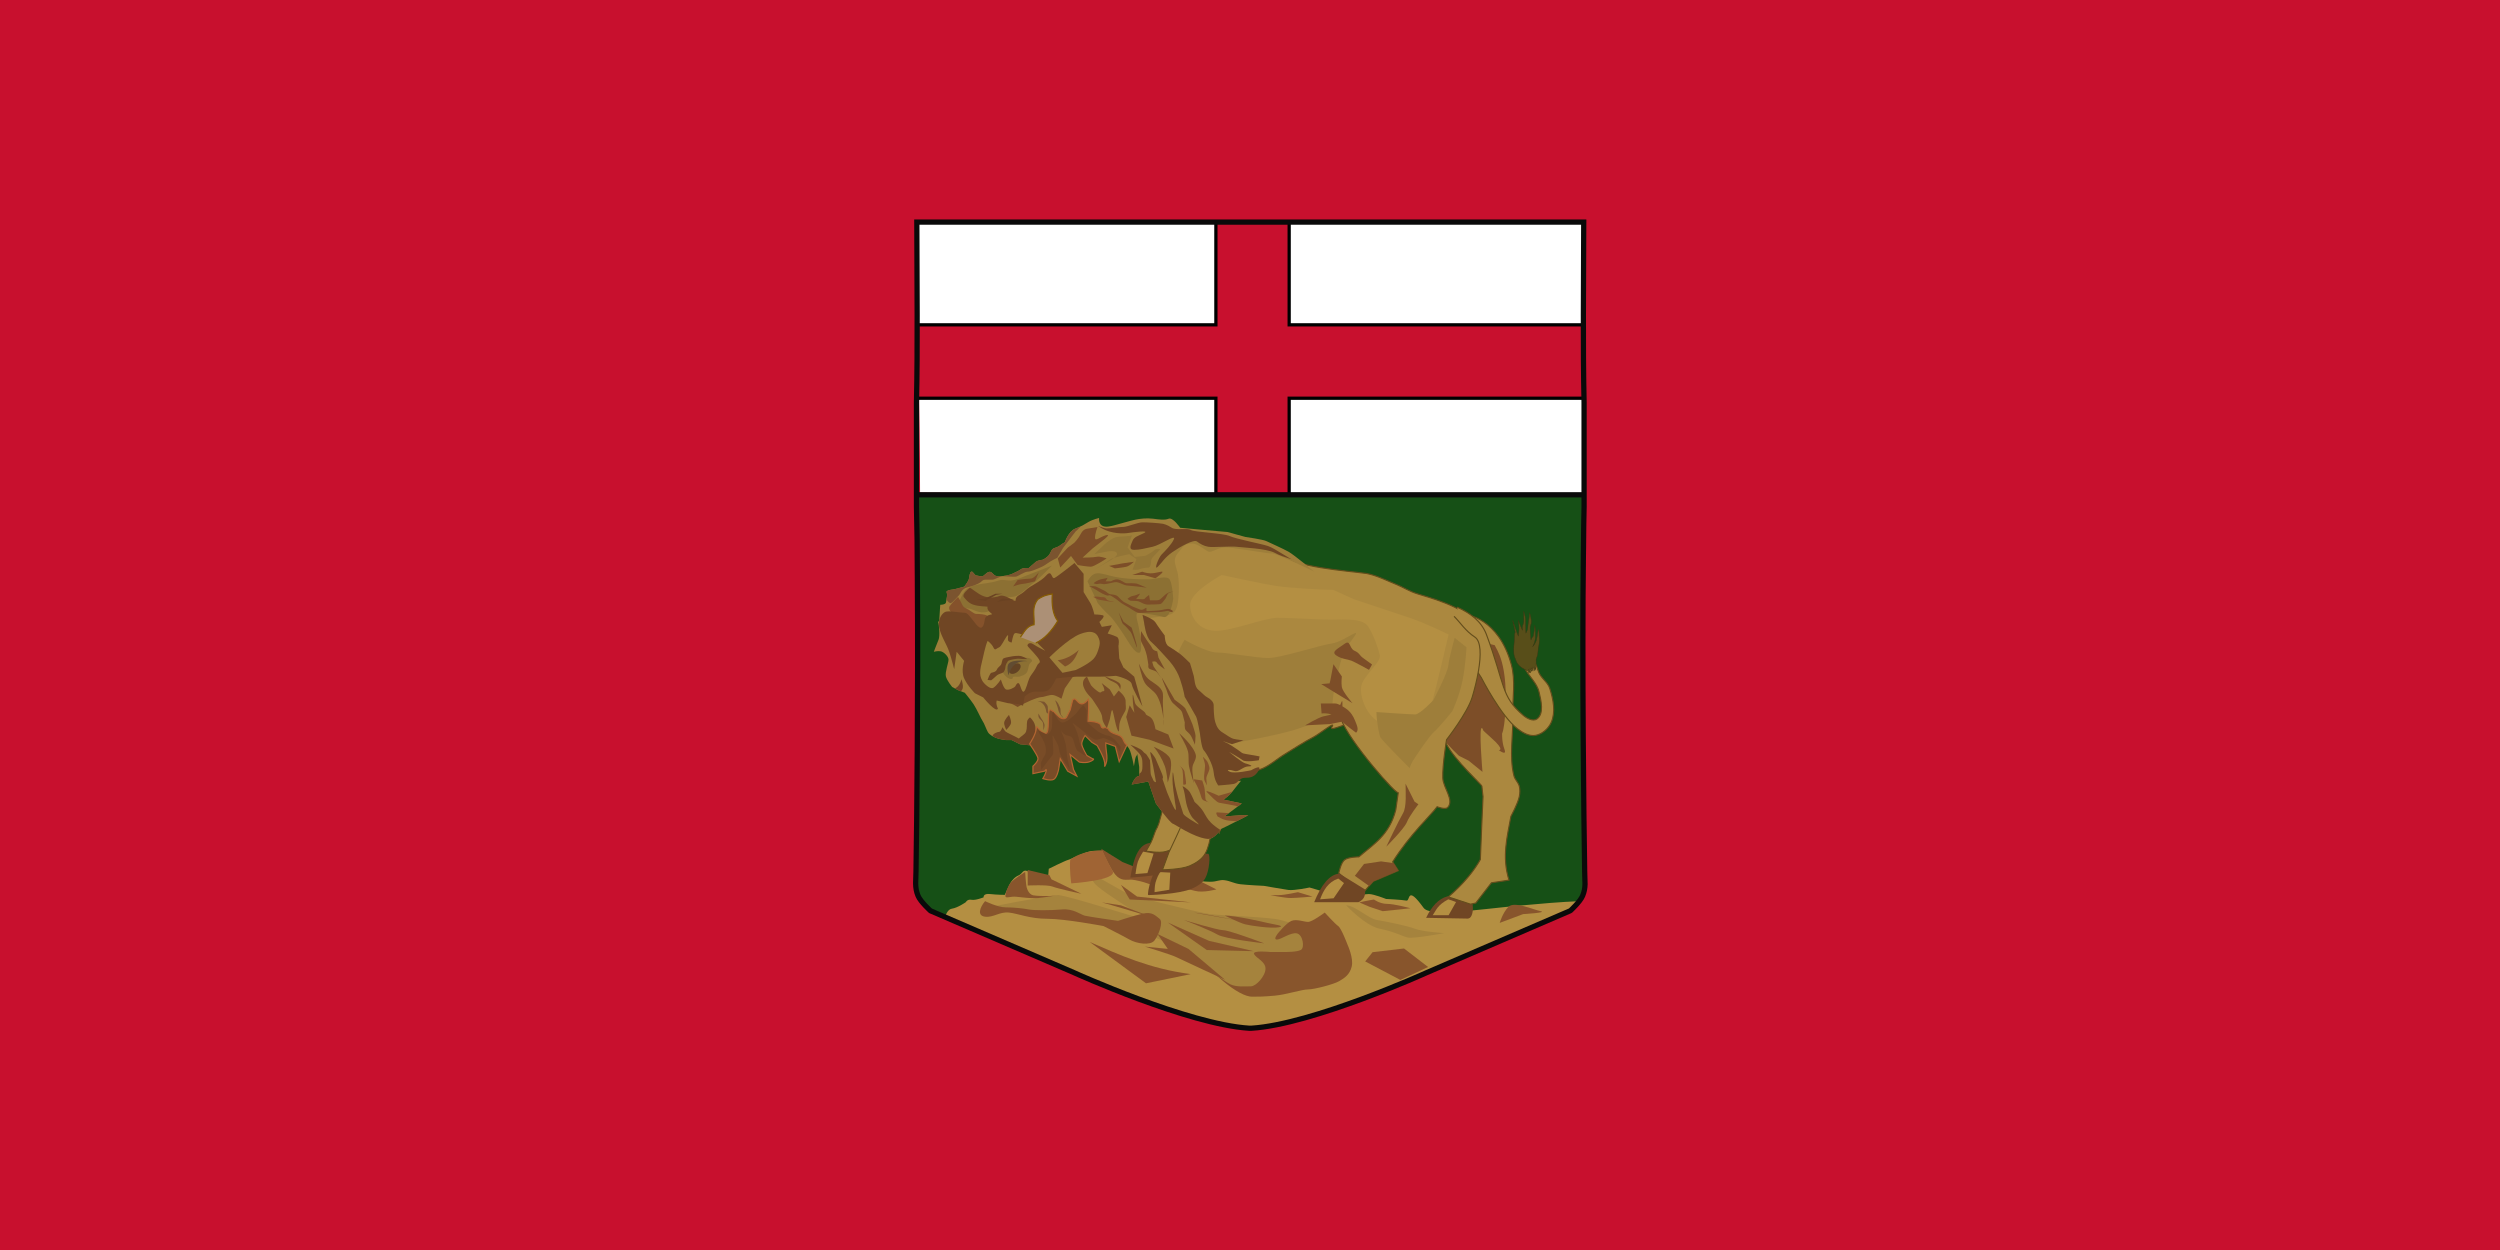 <?xml version="1.0" encoding="utf-8"?>
<!-- Generator: Adobe Illustrator 25.1.0, SVG Export Plug-In . SVG Version: 6.00 Build 0)  -->
<svg version="1.1"
	 id="svg589" xmlns:cc="http://creativecommons.org/ns#" xmlns:dc="http://purl.org/dc/elements/1.1/" xmlns:inkscape="http://www.inkscape.org/namespaces/inkscape" xmlns:rdf="http://www.w3.org/1999/02/22-rdf-syntax-ns#" xmlns:sodipodi="http://sodipodi.sourceforge.net/DTD/sodipodi-0.dtd" xmlns:svg="http://www.w3.org/2000/svg"
	 xmlns="http://www.w3.org/2000/svg" xmlns:xlink="http://www.w3.org/1999/xlink" x="0px" y="0px" width="1000px" height="500px"
	 viewBox="0 0 1000 500" style="enable-background:new 0 0 1000 500;" xml:space="preserve">
<rect id="rect603" y="0" style="fill:#C8102E;" width="1000" height="500"/>
<sodipodi:namedview  fit-margin-bottom="0" fit-margin-left="0" fit-margin-right="0" fit-margin-top="0" id="base" inkscape:current-layer="svg589" inkscape:cx="500" inkscape:cy="250.00011" inkscape:object-paths="true" inkscape:window-height="716" inkscape:window-maximized="1" inkscape:window-width="1366" inkscape:window-x="-8" inkscape:window-y="-8" inkscape:zoom="0.99799959" showgrid="false" snaptogrid="false">
	
		<inkscape:grid  color="#3f3fff" empcolor="#3f3fff" empopacity="0.38" empspacing="5" enabled="true" id="GridFromPre046Settings" opacity="0.15" originx="0mm" originy="-6.1976039e-006mm" snapvisiblegridlinesonly="true" spacingx="35mm" spacingy="35mm" type="xygrid" units="mm" visible="true">
		</inkscape:grid>
</sodipodi:namedview>
<rect id="rect1320" y="0" style="fill:none;" width="1000" height="500"/>
<g id="g3210-4" transform="matrix(0.625,0,0,0.625,1095.225,115.889)">
	<g id="layer1-2" transform="translate(-222.167,-141.137)" inkscape:label="Capa 1">
		<g id="g4135-9" transform="translate(63.127,-140.721)">
			<g id="g128802-3" transform="translate(511.554,-585.941)">
				<g id="g40679-0" transform="translate(-637.702,354.499)">
					<g id="g11606-7" transform="translate(-505.849,100.184)">
						<g id="g10748-7" transform="matrix(0.916,0,0,0.916,437.758,58.721)">
						</g>
					</g>
				</g>
			</g>
		</g>
	</g>
	<g id="g7751-5-5-8" transform="matrix(1.826,0,0,1.826,-967.795,-907.67)">
		<path id="path7468-3-7-7" inkscape:connector-curvature="0" sodipodi:nodetypes="ccccccc" style="fill:#FFFFFF;" d="
			M125.646,569.257v-95.854h-232.814h0h-1.153c0.061,35.472,1.118,64.172,1.13,94.787L125.646,569.257z"/>
		
			<path id="path7458-9-9-3" inkscape:connector-curvature="0" sodipodi:nodetypes="ccccccccccccc" style="fill:#C8102E;stroke:#000000;stroke-width:1.141;stroke-miterlimit:4.565;" d="
			M22.183,569.036v-33.922h103.23V509.38H22.183V473.4H-3.504c0,11.993,0,23.987,0,35.98h-104.737
			c-0.005,8.797-0.038,17.312-0.047,25.734H-3.504v33.922H22.183z"/>
		<path id="path7460-2-8-0" inkscape:connector-curvature="0" style="fill:#165016;" d="M-108.449,568.261v4.838
			c0.18,6.025,0.303,15.482,0.328,26.528c0.001,0.371-0.001,0.651,0,1.025c0.266,36.444-0.213,84.322-0.492,100.289
			c-0.034,1.942-0.087,3.173-0.123,4.182c0.039,1.628,0.197,2.854,0.861,4.428c0.879,2.083,4.346,5.207,4.346,5.207l50.309,21.69
			c0,0,39.986,18.145,61.42,19.476c0.119,0.008,0.249-0.007,0.369,0c0.12-0.007,0.25,0.008,0.369,0
			c21.434-1.331,61.42-19.476,61.42-19.476l50.309-21.69c0,0,0.04,0.001,0.041,0c0.066-0.059,3.435-3.144,4.305-5.207
			c0.616-1.459,0.802-2.612,0.861-4.059c-0.028-1.054-0.085-2.369-0.123-4.551c-0.306-17.519-0.92-73.527-0.451-110.581
			c0.006-0.955,0.033-2.04,0.041-2.952c0.048-5.664,0.097-10.695,0.205-14.309v-3.772L-108.449,568.261z"/>
		<path id="path15139-3" inkscape:connector-curvature="0" style="fill:#B48F42;" d="M-46.373,693.766
			c-2.57,0-7.673,2.831-8.815,3.116c-1.142,0.286-6.888,3.157-6.888,3.157l-0.287,3.444c0,0-4.276-0.868-6.56-2.296
			c-2.284-1.428-2.263,0.577-3.69,1.148c-1.428,0.571-2.586,1.974-3.157,3.116c-0.571,1.142-1.722,3.731-1.722,3.731
			s-2.555-0.001-5.125-0.287c-2.57-0.286-2.296,1.148-2.296,1.148s-2.837,1.147-4.264,0.861c-1.428-0.286-2.009,0.861-2.009,0.861
			s-2.84,1.97-4.838,2.255c-1.399,0.2-2.084,1.927-2.378,2.952l45.183,19.476c0,0,39.986,18.145,61.42,19.476
			c0.119,0.008,0.249-0.007,0.369,0c0.12-0.007,0.25,0.008,0.369,0c21.434-1.331,61.42-19.476,61.42-19.476l50.309-21.69
			c0,0,0.04,0.001,0.041,0c0.048-0.043,1.807-1.684,3.116-3.362c-6.247,0.241-13.665,0.873-21.034,1.558
			c-15.188,1.413-31.164,4.002-33.498,0.779c-5.996-8.28-4.6-2.257-6.027-2.542c-1.428-0.286-7.134-0.574-7.134-0.574
			s-4.273-1.722-5.986-1.722c-1.713,0-7.708,1.148-7.708,1.148l-6.273-1.435l-6.847-2.009c0,0-5.423,1.147-7.421,0.861
			s-8.569-1.435-8.569-1.435s-5.998-0.288-8.282-0.574c-2.284-0.286-3.414-1.109-5.412-1.394c-1.999-0.286-2.596,0.533-5.166,0.533
			c-2.57,0-4.838-0.533-4.838-0.533s-1.443,0.25-2.87,1.107c-1.428,0.857-6.574,0.035-9.143-1.107
			c-2.57-1.142-10.824-3.731-10.824-3.731l-9.717-6.56H-46.373z"/>
		<g id="g15219-8">
			<path id="path15193-2" inkscape:connector-curvature="0" style="fill:#88552C;" d="M-43.718,693.014c0,0,1.813,4.144,3.367,6.735
				c1.554,2.59,2.849,4.144,5.18,4.144c2.331,0,1.813-0.259,5.18,0.518c3.367,0.777,6.217,2.59,10.102,2.59
				c3.885,0,6.217,0,9.066,0.777c2.849,0.777,7.512-0.518,7.512-0.518l-8.807-4.403c0,0-2.849-0.259-5.699-0.259
				c-2.849,0-10.62-1.554-12.174-2.331c-1.554-0.777-6.217-2.59-6.217-2.59L-43.718,693.014z"/>
		</g>
		<g id="g5149-1-3-1-5" transform="matrix(1.093,0,0,1.093,-210.285,-35.291)">
			<path id="path3022-3-4-0-2" inkscape:connector-curvature="0" sodipodi:nodetypes="ccssc" style="fill:#704624;" d="
				M169.855,664.534c-5.384-0.941-6.993,4.636-8.112,11.062c0,0,14.601-0.885,15.044-2.95c0.442-2.065,2.507-9.734,1.475-9.587
				C177.229,663.206,169.855,664.534,169.855,664.534z"/>
			
				<path id="path3016-2-8-9-0" inkscape:connector-curvature="0" style="fill:#AB883F;stroke:#644D1B;stroke-width:0.337;stroke-miterlimit:4.991;" d="
				M165.04,624.159c-0.41,0.03-0.769,0.104-1.085,0.262c-1.264,0.632-4.117,5.39-4.117,5.39c3.477,2.845,5.71,5.361,6.026,6.625
				c0.316,1.264,0.936,3.481,0.936,3.481l3.481,1.572l1.273,1.909l1.235,7.599l-0.936,3.781l-0.936,3.369l-0.524,1.348l-0.112,0.187
				c-0.827,1.422-1.152,3.255-1.946,4.716c-0.492,0.905-1.535,2.695-1.535,2.695s4.245,0.723,6.251,0.15
				c3.046-0.87,6.302-2.511,7.973-5.203c0.882-1.421,1.77-3.725,0.861-5.053c0.748-1.039,1.443-1.715,1.647-3.144
				c0.316-2.213,0.973-7.299,0.973-7.299v-5.353c0-3.477-0.021-4.114-0.337-9.171c-0.316-5.057-0.636-6.962-0.636-6.962
				s-6.301,0.653-8.197,0.337c-1.896-0.316-4.746-0.973-6.326-0.973C167.823,624.421,166.27,624.07,165.04,624.159L165.04,624.159z"
				/>
			<path id="path3020-5-1-8-3" inkscape:connector-curvature="0" sodipodi:nodetypes="csscaasc" style="fill:#704624;" d="
				M176.492,669.401c0,0-1.475-0.737-2.802,0.295c-1.327,1.032-0.906,1.671-2.36,1.917c-2.223,0.377-4.392,9.252-3.835,9.587
				c0,0,9.675-0.2,14.011-2.065c1.671-0.719,3.406-1.782,4.291-3.372c1.278-2.297,1.756-7.69,0.872-7.838
				C185.784,667.778,176.492,669.401,176.492,669.401L176.492,669.401z"/>
			
				<path id="path3018-8-2-2-7" inkscape:connector-curvature="0" sodipodi:nodetypes="csccaasc" style="fill:#AB883F;stroke:#644D1B;stroke-width:0.337;stroke-miterlimit:4.991;" d="
				M180.875,653.038c-1.032,2.065-3.498,7.514-4.383,9.431c-0.885,1.917-2.36,5.015-2.36,5.015l-2.065,5.605
				c0,0,6.011-0.093,8.702-1.253c1.96-0.845,3.972-2.12,5.015-3.982c1.942-3.468,2.475-10.658,1.442-11.837
				C186.193,654.835,180.875,653.038,180.875,653.038z"/>
			
				<path id="path4287-6-9-4-2" inkscape:connector-curvature="0" sodipodi:nodetypes="cccscssccscscccssssssssssscccc" style="fill:#AB883F;stroke:#644D1B;stroke-width:0.369;stroke-miterlimit:4.991;" d="
				M159.204,572.515c-17.219,1.009,7.202,50.635-10.046,50.761c-4.099-0.579,4.913,6.176,4.913,6.176s0.461-1.216,3.275-1.216
				c2.814,0,9.264,0.842,9.264,0.842s8.013,4.018,11.229,8.843c3.216,4.825,2.022,1.201,3.228,4.819s-0.421,10.855-0.421,10.855
				l-2.339,4.674c0,0,4.861-1.903,7.676,0.911c2.814,2.814,4.663,1.369,4.663,1.369s0.083-0.985,0.083-2.593
				s-0.799,5.276-0.397,3.266c-2.198-8.285-4.899-11.103,7.439-18.762c1.874-0.33,3.729-0.892,5.474-1.497
				c2.999-1.041,5.426-3.362,8.141-5.006c3.002-1.818,5.913-3.768,9.03-5.381c2.012-1.041,7.284-5.342,6.036-3.416
				c-1.553,2.398,6.747-2.755,7.627-0.234c1.782,5.108,8.742,3.695,13.241,3.135c3.468-0.432,6.341-2.978,9.311-4.819
				c4.393-2.724,9.386-5.039,12.493-9.171c2.89-3.843,5.413-8.782,4.96-13.569c-0.497-5.241-3.413-11.207-8.141-13.522
				c-4.161-2.037-7.704-3.043-11.884-4.305c-2.887-0.871-4.717-2.167-7.112-3.135c-3.098-1.252-6.127-2.813-9.405-3.462
				c-6.213-0.881-24.592-2.084-26.122-6.218C185.99,564.395,172.481,566.656,159.204,572.515L159.204,572.515z"/>
			<path id="path3012-1-7-5-9" inkscape:connector-curvature="0" sodipodi:nodetypes="ccccsc" style="fill:#704624;" d="
				M266.147,681.144c-0.734,0-2.815,0.49-2.815,0.49c-2.749,0.771-4.963,3.146-6.732,6.855l13.342,0.245
				c2.262,0,1.965-6.365,0.612-6.61C270.014,682.026,266.147,681.144,266.147,681.144L266.147,681.144z"/>
			
				<path id="path3010-9-0-2-7" inkscape:connector-curvature="0" sodipodi:nodetypes="csaaaaccccccccsac" style="fill:#AB883F;stroke:#644D1B;stroke-width:0.369;stroke-miterlimit:4.991;" d="
				M269.348,591.45c-0.063-0.381,10.472,0.835,14.566,15.79c1.434,5.236,0.357,10.852,0.49,16.28
				c0.159,6.487-1.229,13.173,0.367,19.462c0.305,1.203,1.42,2.099,1.714,3.305c0.261,1.07,0.219,2.225,0,3.305
				c-0.458,2.258-2.693,6.365-2.693,6.365c-1.18,6.511-2.96,12.969-0.612,20.442l-5.631,0.857l-5.019,6.488l-1.714,0.367l-7.1-2.326
				c5.028-4.345,8.186-8.303,10.282-11.996c0.235-7.134,0.614-14.035,0.857-20.197c0,0-0.367-2.815-0.367-3.305
				c0-0.49-8.748-8.299-11.384-13.587c-2.746-5.51-4.162-17.994-4.162-17.994"/>
			<path id="path3033-1-3-1-5" inkscape:connector-curvature="0" sodipodi:nodetypes="cccsccsccssccsscc" style="fill:none;" d="
				M136.671,617.297c0,0.852,0.71,4.403,1.278,4.829c0.568,0.426,1.278,0.142,2.273,1.278c0.994,1.136,1.278,1.136,1.847,2.131
				c0.568,0.994,1.136,2.557,0.994,3.125c-0.142,0.568,0.142,0.426-0.284,1.136c-0.426,0.71,0.269,2.97-0.725,3.254
				c-0.994,0.284-2.885,0.221-3.453,0.647c-0.568,0.426-2.072,0.36-2.924-0.776c-0.852-1.136-1.501-1.661-2.069-2.797
				s-2.892-2.99-3.176-3.416c-0.284-0.426,1.432-0.181,2-1.46c0.568-1.278,1.398-2.412,1.398-2.412s-0.142-0.852,0-1.847
				c0.142-0.994,0.568-2.273,1.278-2.557C135.819,618.15,136.671,617.297,136.671,617.297L136.671,617.297z"/>
			<path id="path6445-3" inkscape:connector-curvature="0" sodipodi:nodetypes="cccsscscscc" style="fill:#7D4E28;" d="
				M267.135,636.537l3.115,1.567l4.425,3.591c0,0-1.303-15.1-0.132-14.008c1.171,1.091-1.606-0.925,2.952,3.104
				c4.558,4.029,2.42,3.926,2.42,3.926s2.677,2.057,1.802-0.29c-0.875-2.347-0.745-5.069-0.745-5.069s0.581-0.84,0.932-5.695
				c1.223-16.918-2.809-21.258-3.309-22.6C246.041,592.185,246.766,617.311,267.135,636.537L267.135,636.537z"/>
			<g id="g6499-4">
				
					<path id="path3024-5-1-8-3" inkscape:connector-curvature="0" sodipodi:nodetypes="ccsaaaccsaaaacc" style="fill:#AB883F;stroke:#644D1B;stroke-width:0.369;stroke-miterlimit:4.991;" d="
					M266.538,588.854c4.124,1.893,7.671,4.362,9.367,8.682c6.08,16.226,4.583,19.898,11.881,26.046
					c1.144,0.964,3.121,2.009,4.341,1.142c2.367-1.68,1.358-5.858,0.685-8.682c-0.648-2.72-2.966-4.742-4.36-7.166
					c-1.108-1.926-3.179-5.857-3.179-5.857l4.341-1.142c0,0,2.332,5.521,2.97,7.54c0.661,2.089,2.973,3.381,3.653,5.464
					c1.137,3.484,1.959,7.642,0.459,10.986c-0.886,1.975-2.893,3.746-5.026,4.113c-1.994,0.343-4.101-0.832-5.712-2.056
					c-5.349-4.067-11.652-16.45-11.652-16.45l-4.798-7.311"/>
				
					<path id="path3026-3-8-6-2" inkscape:connector-curvature="0" sodipodi:nodetypes="cssccscsssssccccsccccccccccccccsccsssccccccsscssccccscsccsccsccssc" style="fill:#584E19;stroke:#3C3311;stroke-width:0.125;stroke-linecap:round;stroke-linejoin:round;stroke-miterlimit:4.991;" d="
					M287.887,590.149c0,0,0.047,1.785,0.047,2.854s-0.232,1.208-0.374,1.778c-0.143,0.57-0.094,1.497-0.094,1.497l-1.31-3.182
					c0,0,0.234,1.707,0.234,2.667c0,0.96-0.234,2.386-0.234,2.386s-0.731-1.911-1.45-4.071c-0.72-2.159-0.246-0.475,0.234,1.684
					c0.48,2.159,0,0.467,0,2.386s-0.234,2.379-0.234,4.539s0.269,1.929,0.749,3.369c0.48,1.439,1.982,2.468,3.182,2.948
					c0.173,0.064,0.16,0.064,0.234,0.094c0.154,0.038,0.485,0.268,0.561,0.421c0.077,0.154,0.14,0.468,0.14,0.468
					s0.14-0.08,0.14-0.234c0-0.154-0.064-0.416-0.14-0.608c-0.077-0.192-0.234-0.374-0.234-0.374s0.43,0.408,0.468,0.561
					c0.038,0.154,0.187,0.608,0.187,0.608s0.132-0.284,0.094-0.515s-0.234-0.842-0.234-0.842s0.072,0.034,0.187,0.187
					c0.115,0.154,0.374,0.515,0.374,0.515l0.094,0.234l-0.094-0.749l-0.281-0.421l0.047-0.047c0.106,0.069,0.314,0.225,0.374,0.374
					c0.077,0.192,0.328,0.702,0.328,0.702s0.047-0.284,0.047-0.515c0-0.195-0.098-0.638-0.14-0.795
					c0.023,0.039,0.034,0.069,0.094,0.14c0.192,0.23,0.468,0.455,0.468,0.608c0,0.154,0.047,0.613,0.047,0.421
					c0-0.192,0.047-0.208,0.047-0.515s-0.009-0.557-0.047-0.749l0.421,1.123l-0.047-0.702l-0.047-0.561
					c0.009-0.149,0.006-0.156,0-0.187l0.187-0.094c0-0.214-0.118-0.297-0.047-0.795c0.071-0.499-0.145-0.949,0.14-1.591
					s0.443-1.337,0.515-2.62c0.071-1.283,0.114-0.206,0.328-2.059c0.214-1.853-0.047-1.848-0.047-3.416
					c0-1.568-0.281-0.795-0.281-0.795s-0.183,1.571-0.468,2.854c-0.285,1.283-1.049,2.101-1.263,2.386
					c-0.214,0.285,0.37-0.52,0.655-1.731c0.285-1.212,0.116-0.914,0.187-2.339c0.071-1.425-0.187-2.807-0.187-2.807
					s0.004,0.722-0.281,2.433c-0.285,1.711-0.23,1.023-0.515,1.45c-0.285,0.428-0.421,0.889-0.421,0.889s-0.281-2.344-0.281-3.556
					s0.042-0.473,0.328-1.684c0.285-1.212-0.397-3.224-0.468-3.509c-0.071-0.285-0.089,1.286-0.374,2.854
					c-0.285,1.568-0.138,1.769-0.281,2.339c-0.143,0.57-0.561,1.357-0.561,1.357s-0.094-2.144-0.094-2.714
					c0-0.57,0.024-1.393-0.047-2.106C288.377,591.682,287.887,590.149,287.887,590.149z"/>
			</g>
			
				<path id="path3035-0-0-5-1" inkscape:connector-curvature="0" sodipodi:nodetypes="cccccaccccccaacsssc" style="fill:#AB883F;stroke:#644D1B;stroke-width:0.369;stroke-miterlimit:4.991;" d="
				M227.888,621.029c0.281,4.747,0.217,0.193,1.394,3.605c2.487,7.192,18.577,25.377,18.401,23.613l-0.804,5.625
				c-2.058,8.13-7.25,11.103-11.852,15.066c0,0-3.405,0.001-4.62,1.004c-1.18,0.974-1.808,4.218-1.808,4.218l7.566,6.552
				l3.482-3.941l8.035-3.415l-1.808-2.812c5.637-8.913,12.046-14.691,14.262-17.677c0,0,2.654,1.05,3.415,0.201
				c2.13-2.378-1.494-6.251-1.607-9.441c-0.145-4.102,1.205-12.254,1.205-12.254s6.705-8.568,8.236-13.66
				c0.716-2.381,1.509-5.472,2.015-8.496c0.804-4.801,0.885-9.433-1.212-10.789c-2.955-1.91-4.62-4.62-6.629-6.629"/>
			<path id="path3008-8-0-7-1" inkscape:connector-curvature="0" sodipodi:nodetypes="ccccc" style="fill:#704624;" d="
				M228.781,674.306c-3.219,0.255-5.838,3.709-8.079,9.18h14.199c2.318-1.12,2.072-2.607,2.203-4.039L228.781,674.306z"/>
			<path id="path3987-9-4-5-3" inkscape:connector-curvature="0" sodipodi:nodetypes="ccccc" style="fill:#B48F42;" d="
				M228.431,675.889c-3.288,1.145-4.739,3.76-5.83,6.663l4.331-0.333l3.336-4.869L228.431,675.889z"/>
			<path id="path4034-9-5-4-2" inkscape:connector-curvature="0" sodipodi:nodetypes="ccccc" style="fill:#B48F42;" d="
				M263.713,682.551l2.491,0.867l-2.383,4.224h-5.091C259.88,686.001,260.14,684.46,263.713,682.551L263.713,682.551z"/>
			<path id="path4858-5-5-3-5" inkscape:connector-curvature="0" sodipodi:nodetypes="csaccc" style="fill:#B48F42;" d="
				M174.558,673.987c0,0-2.596-0.153-3.055-0.153c-0.458,0-1.332,2.157-1.68,3.36c-0.284,0.983-0.305,3.055-0.305,3.055l4.735-0.764
				L174.558,673.987z"/>
			<path id="path4860-7-6-4-3" inkscape:connector-curvature="0" sodipodi:nodetypes="cacccc" style="fill:#B48F42;" d="
				M165.852,667.267c0,0-1.282,2.068-1.68,3.207c-0.445,1.272-0.764,3.971-0.764,3.971l3.818-0.305l1.986-6.262L165.852,667.267z"/>
			<path id="path5077-2-7-7-5" inkscape:connector-curvature="0" style="fill:#866925;" d="M180.903,635.062
				c1.488,0.511,2.092,0.232,3.348,0.605c1.255,0.372,3.813-0.326,4.743-0.465c0.93-0.14,2.65-1.069,1.906-0.372
				c-0.744,0.697-1.348,1.395-1.72,1.86c-0.372,0.465-0.976,0.79-2.418,0.697c-1.441-0.093-1.395,0.14-2.883-0.232
				c-1.488-0.372-2.929-1.86-2.929-1.86l-0.372-0.186L180.903,635.062z"/>
			<path id="path12774-1" inkscape:connector-curvature="0" style="fill:#9E7E3A;" d="M179.158,599.336c0,0,7,4.083,10.5,4.083
				c3.5,0,12.25,1.75,16.333,1.75s16.333-4.083,20.416-4.667c4.083-0.583,10.5-6.417,6.417-1.167c-4.083,5.25-4.083,9.916-5.25,14
				c-1.167,4.083-1.167,10.5-1.167,10.5s-4.083,1.75-11.083,4.083c-7,2.333-24.499,5.25-24.499,5.25s-2.333-9.333-5.25-13.416
				c-2.917-4.083-7-9.333-8.75-11.666C175.075,605.753,179.158,599.336,179.158,599.336L179.158,599.336z"/>
			<g id="g9330-0-2" transform="matrix(1.037,0,0,1.037,657.358,366.742)">
				
					<path id="path6592-0-2" inkscape:connector-curvature="0" sodipodi:nodetypes="cssccssccccssscccccsscccccccssccscccscsscccccccssscccccsccsscsscsssccscsssscssssscsscccccsscsc" style="fill:#9E7E3A;" d="
					M-487.574,186.608c0,0-2.042,0.496-3.322,1.263c-1.28,0.768-2.023,1.291-4.071,2.059c-2.047,0.768-3.228,4.211-3.228,4.211
					l-0.655,0.374c-0.64,0.384-1.013,0.926-2.293,1.31s-1.138,0.988-1.778,2.012c-0.64,1.024-2.059,1.684-2.059,1.684
					s-1.512,0.143-2.152,0.655c-0.64,0.512-2.199,1.918-2.199,1.918s-1.793-0.137-2.433,0.374c-0.64,0.512-1.899,1.02-2.667,1.404
					s-2.429,0.749-3.837,0.749s-1.409-0.006-2.433-1.029c-1.024-1.024-2.202,0.68-2.714,0.936c-0.512,0.256-1.513-0.012-2.152-0.14
					c-0.64-0.128-1.032-1.426-1.544-1.17c-0.512,0.256-0.621,1.653-0.749,2.293c-0.128,0.64-1.404,2.339-1.404,2.339
					s-1.958,0.493-2.854,0.749s-1.525,0.131-2.293,0.515c-0.768,0.384,0.022,0.383-0.234,1.918
					c-0.256,1.535-0.153,0.917-0.281,1.684c-0.128,0.768-1.778,0.749-1.778,0.749l-0.281,4.351v3.322l4.632-0.515l5.1-0.515
					c0,0,0.76,0.267,2.807,2.059s3.094-1.041,4.117-3.088c1.024-2.047,4.351-5.334,4.351-5.334l2.807-2.573
					c0,0,3.097-1.522,4.632-1.778s5.62-0.534,6.644,0.234c0.512,0.384,1.064,2.109,1.544,3.837c-0.003,0.016,0.003,0.031,0,0.047
					c-0.872,4.431-1.404,10.321-1.404,11.791c0,2.351,10.574,24.938,10.574,24.938s6.59,2.57,8.001,3.275
					c1.411,0.705,4.254,3.212,4.96,4.623c0.705,1.411,1.404,5.25,1.404,5.25c0.636-4.156,0.692-2.524,1.039-3.786l0.599,4.02v2.807
					c-0.931-0.035-1.668,1.098-2.339,2.62l5.147-0.936l2.339,6.784c0,0,4.351,6.02,5.291,6.256c0.603,0.151,6.408,4.273,10.598,4.7
					c2.347,0.239,3.986-2.965,4.408-3.134c1.176-0.47,8.296-4.183,8.296-4.183l-2.426,0.01l-4.973,0.375l5.381-4.024l-5.615-1.17
					c0,0,1.868-1.399,2.573-2.339s2.807-3.509,2.807-3.509l-4.445,0.234c0,0-2.385-4.488-2.62-5.194s-2.102-3.55-2.807-4.726
					c-0.705-1.176-1.171-1.164-0.936-2.339s1.171-3.269,0.936-4.445s-2.102-5.188-2.807-6.363s-2.573-3.977-2.573-3.977
					s-1.681-5.891-2.386-6.831s-0.46-2.1-2.105-3.275c-1.646-1.176-3.275-2.849-3.275-3.79c0-0.417-0.542-1.398-1.17-2.433
					c-0.012-0.019-0.035-0.028-0.047-0.047c-0.781-1.282-1.719-2.619-2.105-3.135c-0.653-0.87-2.912-3.395-3.275-3.79
					c0.332-0.044,5.748-0.72,7.486-1.217c1.791-0.512,2.317-2.067,2.573-3.603c0.256-1.535,0.49-4.88,0.234-7.439
					s-0.518-2.538-1.029-4.585c-0.512-2.047,0.52-3.072,1.544-4.351c1.024-1.28,1.555-2.059,3.603-2.059
					c2.047,0,4.613,2.573,5.381,2.573s0.994-0.262,3.041-1.029c2.047-0.768,4.855,0.025,7.159,0.281
					c2.303,0.256,7.682,1.263,9.217,1.263c1.535,0,13.054,5.615,13.054,5.615s-6.116-5.106-7.907-6.129
					c-1.791-1.024-5.901-2.81-6.925-3.322c-1.024-0.512-6.41-1.263-6.41-1.263l-5.615-1.544l-8.983-0.795l-5.615-0.515
					c0,0-2.276-3.319-3.556-2.807c-1.28,0.512-2.819,0.256-4.866,0c-2.047-0.256-4.101,0.025-5.381,0.281
					c-1.28,0.256-5.62,1.522-6.644,1.778c-1.024,0.256-2.813,0.768-3.837,0C-487.802,188.133-487.573,186.608-487.574,186.608
					L-487.574,186.608z"/>
				
					<path id="path5525-1-2" inkscape:connector-curvature="0" sodipodi:nodetypes="ccccsccccsscacccccscsssssssssc" style="fill:#9E7E3A;" d="
					M-537.39,218.748c0.325,0.812,0.65,4.385,0.162,5.522c-0.487,1.137-1.462,3.736-1.462,3.736s1.137-0.325,2.111-0.162
					c0.974,0.162,2.436,1.624,2.436,2.599c0,0.974-1.137,3.898-0.812,5.197c0.325,1.299,1.949,3.248,1.949,3.248l1.787,0.975
					l2.111,0.812c0,0,1.778,2.151,2.753,3.613c0.975,1.462,2.282,4.508,2.769,5.158c0.487,0.65,1.137,2.599,1.624,3.411
					c0.487,0.812,1.535,1.345,2.453,1.754c0.957,0.427,3.07,0.682,3.07,0.682h1.787l2.599,1.299l3.086,0.325l1.949-0.325
					c0,0,3.411-0.65,4.548-1.787c1.137-1.137,5.685-4.06,5.685-4.06s4.06-1.624,4.06-3.736c0-2.111-1.137-4.71-0.325-9.42
					c0.812-4.71,0.812,2.924,0.975-5.197c0.162-8.121,3.086-2.274-0.812-12.993s0.65-7.309-4.548-11.044
					c-5.197-3.736-7.958-3.898-9.907-3.573c-1.949,0.325-10.07-0.487-11.532,0.812s-6.334,4.385-8.608,5.522
					c-2.274,1.137-3.411,0.975-4.71,2.923C-533.491,215.987-537.389,218.748-537.39,218.748L-537.39,218.748z"/>
				<path id="path5546-4-6" inkscape:connector-curvature="0" sodipodi:nodetypes="ccscccsccscccccssc" style="fill:#704624;" d="
					M-508.97,248.277c0,0-0.753,0.617-0.853,1.175c-0.222,1.245,0.044,2-0.344,3.203c-0.286,0.887-1.534,1.413-2.235,2.162
					c-1.194-0.688-3.808-1.855-4.087-2.134c-0.362-0.362-0.977-1.374-0.977-1.374s-0.47,1.447-1.013,1.447
					c-0.543,0-2.116,0.614-2.025,1.338c0.132,0.074,0.263,0.15,0.398,0.217c0.202,0.101,0.418,0.202,0.615,0.289
					c0.957,0.427,3.038,0.687,3.038,0.687h1.808l1.881,0.94l0.723,0.362l2.93,0.326c0.5-0.663,1.043-1.417,1.266-2.025
					c0.485-1.325,0.81-2.872,0.434-4.232C-507.819,249.183-508.97,248.277-508.97,248.277z"/>
				<path id="path6280-6-4" inkscape:connector-curvature="0" sodipodi:nodetypes="ccccc" style="fill:#704624;" d="
					M-530.104,236.485c-0.542,1.814-1.277,2.475-2.059,2.854l0.936,0.515l0.889,0.374
					C-529.261,239.313-529.794,237.862-530.104,236.485z"/>
				
					<path id="path6590-7-0" inkscape:connector-curvature="0" style="fill:none;stroke:#262626;stroke-width:0.369;stroke-miterlimit:5.175;" d="
					M-494.263,232.548c-0.023,0.152-0.06,0.265-0.118,0.241"/>
				<path id="path6628-1-7" inkscape:connector-curvature="0" style="fill:#794C27;" d="M-512.775,245.073
					c0.768-0.512,3.199-1.663,4.095-2.047c0.896-0.384,2.559-1.024,3.327-1.024s2.431-0.768,3.455-0.64
					c1.024,0.128,2.687,1.152,2.687,1.152l1.024-3.199c0,0,1.919-2.815,2.303-3.327c0.384-0.512,2.047-0.896,0.896-0.896
					s-4.479,0-5.886-0.128c-1.408-0.128-2.559,1.408-3.071,2.431c-0.512,1.024-1.152,1.535-2.687,1.791
					c-1.536,0.256-2.687,0.384-4.223,0.64c-1.536,0.256-1.28-0.128-2.303,0.768c-1.024,0.896-4.479,1.152-4.479,1.152
					s1.408,1.919,2.175,2.047C-514.695,243.921-512.775,245.073-512.775,245.073L-512.775,245.073z"/>
				
					<path id="path5506-7-0" inkscape:connector-curvature="0" sodipodi:nodetypes="cccccsccccccccsccscccccccscccccccccsccccccc" style="fill:#794C27;stroke:#B46531;stroke-width:0.369;stroke-miterlimit:5.175;" d="
					M-490.895,242.641c0.256,1.024-0.08,6.822-0.08,6.822s3.691,0.06,3.947,1.339c0.256,1.28,1.28,0.559,1.28,0.559l0.966,0.434
					c0.635,1.535,2.994,1.672,3.797,2.283c1.167,0.887,0.835,1.935,2.015,2.752l-2.396,5.124l-1.189-4.7l-2.965-1.049
					c-0.071,2.841,1.07,4.943-0.377,7.303c0.424-1.435-0.793-3.896-2.275-6.522l-1.639-0.993l-2.107-2.091
					c0,0-1.024,1.536-1.024,2.559c0,1.024,1.536,3.583,1.536,3.583l1.791,1.024c0,0,1.024,0-0.512,0.768s-3.583,0.256-3.583,0.256
					l-2.815-2.303l1.024,4.607l1.024,2.047l-2.815-1.535l-2.303-3.839l-0.512,3.327c0,0-0.512,2.559-1.536,3.071
					c-1.024,0.512-3.327-0.256-3.327-0.256s0.768-1.28,1.024-2.303c0.256-1.024-0.512,0-0.512,0l-3.583,0.768v-2.303
					c0,0,1.791-1.536,1.536-2.559c-0.256-1.024-2.559-4.351-2.559-4.351l0,0c0,0,2.043-2.976,2.101-5.057
					c0.027-0.945,1.161,1.681,2.781,1.84c1.539,0.151,0.435-7.141,1.382-7.28c0.817-0.12,2.568,2.17,3.405,2.533
					c1.482,0.644,1.847-0.48,1.847-0.48l1.024-2.047l0.768-3.071C-494.445,241.296-493.946,246.51-490.895,242.641L-490.895,242.641
					z"/>
				<path id="path11870-3" inkscape:connector-curvature="0" sodipodi:nodetypes="cssssscsssssc" style="fill:#8C7033;" d="
					M-502.164,201.342c0,0-7.499,2.922-8.533,3.336s-2.274,1.034-3.721,1.24c-1.447,0.207-2.894-0.413-4.135,0
					c-1.24,0.413-2.344,0.659-3.791,0.865c-1.447,0.207-5.473,0.547-6.92,2.614s-2.519,5.824-2.519,5.824s1.861-0.62,3.514-0.62
					c1.654,0,2.789,1.409,5.27,1.202c2.481-0.207,3.826-3.063,5.067-4.096c1.24-1.034,2.376-0.385,4.236-0.799
					c1.861-0.413,4.888-3.644,5.922-4.265C-506.741,206.023-502.164,201.342-502.164,201.342L-502.164,201.342z"/>
				<path id="path6855-7-4" inkscape:connector-curvature="0" style="fill:#85522B;" d="M-531.201,211.036
					c1.536,2.431,1.152,2.943,2.559,3.583c1.408,0.64,2.303,1.663,3.071,1.663s3.071,0.128,3.455,0.64
					c0.384,0.512,3.455,1.536,2.047,1.919s-1.408,3.711-2.559,3.455c-1.152-0.256-3.071-1.28-3.583-1.791
					c-0.512-0.512-3.839-3.583-4.351-3.711c-0.512-0.128-1.28-0.384-1.791-0.384c-0.512,0-2.175-1.536-1.408-2.559
					c0.768-1.024,1.791-2.047,1.791-2.047L-531.201,211.036z"/>
				
					<path id="path5504-7-0" inkscape:connector-curvature="0" sodipodi:nodetypes="ccsssssssssssscsscccsccccccccssccsscsccccccccccccsccc" style="fill:#704624;" d="
					M-495.196,200.545c0,0-5.131,4.105-6.157,4.618c-1.026,0.513-0.77-2.822-2.565-0.77s-4.874,3.078-6.413,4.618
					c-1.539,1.539-3.078,1.539-3.078,3.078c0,0.894-3.28-2.206-5.116-1.295c-0.12,0.059-2.277,0.837-4.595,0.083
					c-2.009-0.654-4.202-2.873-4.511-2.63c-0.441,0.348-2.484,2.026-1.773,2.841c0.347,0.398,1.236,1.752,2.808,2.305
					c1.925,0.677,4.554,0.536,4.517,0.708c-0.325,1.539,2.004,2.221,1.23,2.349c-3.078,0.513-1.539,2.309-2.822,3.848
					c-1.283,1.539-3.848-4.361-5.387-4.361c-1.539,0-5.131-0.77-6.157-0.257c-1.026,0.513-2.309,2.309-1.796,4.874
					c0.513,2.565,2.309,5.131,3.078,7.439c0.77,2.309,1.539,5.387,1.539,5.387l0.77-5.387l2.309,2.822c0,0-1.026,3.078,0,5.387
					c1.026,2.309,3.335,4.618,3.335,4.618l2.568,1.291c0,0,4.033,4.986,4.546,3.447c-0.767-1.539-0.369-2.492-0.369-2.492
					l3.516,0.832l3.078,0.257l1.539,0.513l0.511-2.825c0,0,1.542-1.536,3.337-1.536s3.335,0.257,4.361-0.77
					c1.026-1.026,2.052-3.335,2.052-3.335h0.257c0,0,4.361-0.513,6.157-0.513c1.796,0,5.387,0,7.183,0s4.874-0.257,4.874-0.257
					s4.618,1.026,4.874,2.565c0.257,1.539,3.335,6.926,3.335,6.926l-2.565-9.235l-3.335-2.822l-1.283-2.822l-0.257-3.848
					c0,0,0.513-2.309-0.513-2.822c-1.026-0.513-2.822-1.026-2.822-1.026l1.283-2.565l-3.078,0.513l-0.77-1.539
					c0,0,2.052-1.796,1.026-2.052c-1.026-0.257-2.565-0.257-2.565-0.257s-0.513-2.309-1.283-3.591
					c-0.77-1.283-2.052-3.335-2.052-3.335v-5.644L-495.196,200.545z"/>
				<path id="path5502-7-0" inkscape:connector-curvature="0" style="fill:#9E7E3A;" d="M-522.051,224.627
					c-0.77,1.667-1.283,4.618-1.796,6.67c-0.513,2.052-0.513,2.565-0.513,3.463s0.513,2.052,0.898,2.565
					c0.385,0.513,2.18,2.437,3.207,1.796c1.026-0.641,2.309-2.565,2.309-2.565s0.77,2.694,1.539,3.078
					c0.77,0.385,2.694-0.513,2.95-1.026c0.257-0.513,0.898-1.667,1.411-0.257c0.513,1.411,0.898,2.95,1.667,1.283
					s0.77-3.078,1.924-4.618c1.154-1.539,1.411-2.181,1.796-2.95c0.385-0.77,1.539-0.513-0.128-2.565
					c-1.667-2.052-2.95-3.078-2.95-3.463s0.641-1.154,1.796-0.385c1.154,0.77,3.72,2.052,3.72,2.052s-1.411-1.411-2.437-2.437
					c-1.026-1.026-2.437-2.309-3.72-2.437c-1.283-0.128-2.822-0.898-3.335-0.513c-0.513,0.385-0.898,2.822-0.898,2.822
					s-1.026-0.128-1.154-0.77c-0.128-0.641,0.385-2.181-0.385-1.154c-0.77,1.026-1.667,3.207-2.437,3.463
					c-0.77,0.257-1.154,1.154-1.667,0C-520.769,225.525-522.051,224.627-522.051,224.627L-522.051,224.627z"/>
				<path id="path5363-3-5" inkscape:connector-curvature="0" sodipodi:nodetypes="aaaaaaascaaa" style="fill:#8C7033;" d="
					M-514.291,236.107c-0.075-0.738,1.482-0.197,2.18-0.449c0.729-0.262,1.55-0.501,2.052-1.09c0.644-0.757,0.511-1.937,0.962-2.822
					c0.202-0.396,0.927-0.674,0.77-1.09c-0.428-1.13-2.324-0.729-3.527-0.834c-1.088-0.094-2.248-0.191-3.271,0.192
					c-0.785,0.294-1.796,0.192-1.988,1.539c-0.192,1.347-0.385,2.565-0.064,3.143c0.321,0.577,1.441,1.733,2.437,1.732
					C-514.556,236.428-514.235,236.282-514.291,236.107C-514.291,236.107-514.291,236.107-514.291,236.107L-514.291,236.107z"/>
				<g id="g5411-3-3">
					
						<path id="path5359-5-1" sodipodi:cx="-298.8512" sodipodi:cy="232.89206" sodipodi:rx="1.3764017" sodipodi:ry="0.86025101" sodipodi:type="arc" style="fill:#634324;" d="
						M-512.026,231.912c0.446,0.554,0.09,1.582-0.797,2.296c-0.886,0.714-1.967,0.844-2.413,0.29s-0.09-1.582,0.797-2.296
						C-513.553,231.488-512.473,231.359-512.026,231.912z"/>
					<path id="path5357-9-0" inkscape:connector-curvature="0" sodipodi:nodetypes="ccacc" style="fill:#614C32;" d="
						M-515.626,235.26c0.898-2.977,2.388-4.484,5.957-4.378c0,0-4.539-0.69-5.858,0.773
						C-516.333,232.548-515.626,235.26-515.626,235.26L-515.626,235.26z"/>
				</g>
				<path id="path5361-9-6" inkscape:connector-curvature="0" sodipodi:nodetypes="csscssscscscscc" style="fill:#6E4523;" d="
					M-522.082,236.705c0,0,0.743-2.112,1.195-2.225c0.452-0.113,1.372-0.212,1.711-1.004s1.163-1.075,1.389-1.753
					c0.226-0.678,0.226-1.461,0.678-1.687s1.13-0.339,1.696-0.452c0.565-0.113,1.582-0.339,2.939-0.339
					c1.356,0,2.713,1.017,2.713,1.017s-1.922,0-2.487-0.113c-0.565-0.113-2.826,0.339-3.278,0.565
					c-0.452,0.226-1.017,1.469-1.017,1.922s-0.226,1.469-0.791,1.809c-0.565,0.339-1.356,0.339-2.035,1.017
					c-0.678,0.678-1.583,1.356-1.583,1.356L-522.082,236.705z"/>
				
					<path id="path5483-8-7" inkscape:connector-curvature="0" sodipodi:nodetypes="cccccc" style="fill:#AC9076;stroke:#865C00;stroke-width:0.369;stroke-miterlimit:5.175;" d="
					M-511.918,223.473c1.073-1.322,1.858-3.502,4.233-3.848c0.17-2.922-0.838-5.206,1.154-7.824
					c1.773-1.213,3.046-1.442,4.489-1.667c-0.257,3.271,0.15,6.403,1.667,8.337c-1.946,3.226-4.169,5.623-6.798,6.798"/>
				<path id="path5527-1-5" inkscape:connector-curvature="0" sodipodi:nodetypes="cacac" style="fill:#704624;" d="
					M-515.452,247.518c0,0-1.341,1.415-1.478,2.322c-0.12,0.793,0.633,2.322,0.633,2.322s1.322-1.267,1.478-2.111
					C-514.66,249.195-515.452,247.518-515.452,247.518L-515.452,247.518z"/>
				<path id="path6085-8-0" inkscape:connector-curvature="0" sodipodi:nodetypes="caaaaacc" style="fill:#9E7E3A;" d="
					M-502.967,229.738c0,0,5.802-5.812,9.527-7.233c1.378-0.526,3.089-1.007,4.411-0.353c0.877,0.434,1.375,1.515,1.588,2.47
					c0.194,0.869-0.086,1.797-0.353,2.646c-0.327,1.041-0.762,2.107-1.5,2.911c-1.456,1.587-5.469,3.44-5.469,3.44l-4.146,0.882"/>
				<path id="path6087-2-0" inkscape:connector-curvature="0" sodipodi:nodetypes="cccc" style="fill:#7F512A;" d="M-500.409,230.62
					c2.176-0.265,4.352-1.264,6.528-3.176c-0.849,2.107-1.771,4.162-4.234,5.116L-500.409,230.62z"/>
				<path id="path6503-6-4" inkscape:connector-curvature="0" style="fill:#704624;" d="M-467.76,188.434
					c-1.183-0.237-4.968-0.473-6.387-0.473s-4.731,1.419-5.914,1.419s-4.022,0.473-5.204,0.473s-4.258-1.656-1.419,0
					c2.839,1.656,6.624,1.656,8.043,1.419s6.86-0.946,4.968,0c-1.893,0.946-3.075,1.183-3.549,2.366
					c-0.473,1.183-1.419,2.839,0.473,2.839c1.893,0,3.312-0.473,5.678-0.946c2.366-0.473,7.334-4.022,6.624-2.366
					c-0.71,1.656-2.839,3.785-3.785,4.731c-0.946,0.946-2.602,5.205-1.183,3.785c1.419-1.419,2.129-2.839,4.495-4.495
					c2.366-1.656,6.624-4.022,7.57-3.312c0.946,0.71,2.129,1.419,3.548,1.656c1.419,0.237,7.097-0.237,8.753,0
					s9.226,0.473,11.828,1.893c2.602,1.419,6.86,2.366,5.678,2.129s-5.678-3.549-7.807-4.258c-2.129-0.71-9.699-2.129-11.828-3.075
					c-2.129-0.946-10.882-1.183-12.065-1.893s-4.495,0.237-5.914-0.71C-466.577,188.67-467.76,188.434-467.76,188.434
					L-467.76,188.434z"/>
				<path id="path6522-6-5" inkscape:connector-curvature="0" style="fill:#7D4E28;" d="M-405.771,230.043
					c-1.419-0.946-1.183-1.656-2.839-2.366c-1.656-0.71-1.183-3.549-3.075-2.129c-1.893,1.419-4.258,2.366-2.602,3.549
					c1.656,1.183,3.549,1.183,4.731,1.656c1.183,0.473,5.441,2.839,5.441,2.839l0.946-1.656L-405.771,230.043z"/>
				<path id="path6524-0-4" inkscape:connector-curvature="0" style="fill:#7D4E28;" d="M-415.118,231.841l-0.946,4.968
					l-0.237,0.946l-2.602,0.237c0,0,1.183,0.71,3.075,1.893c1.893,1.183,6.624,4.022,6.624,4.022s-3.075-3.549-3.312-4.968
					c-0.237-1.419,0-3.312,0-3.312L-415.118,231.841z"/>
				<path id="path6526-3-9" inkscape:connector-curvature="0" style="fill:#7D4E28;" d="M-412.415,243.238
					c-0.098-0.054-0.311,0.533-0.633,1.226c-0.582-0.275-1.105-0.475-1.463-0.475h-4.508l0.237,3.085
					c0.775-0.129,1.962-0.018,3.045,0.277c-0.813,0.313-1.69,0.413-2.57,0.633c-1.591,0.398-5.576,2.768-5.576,2.768l7.593-0.395
					l3.836-0.751c1.659,1.442,4.311,3.401,4.311,3.401s0.947-0.48,0.237-2.373c-0.71-1.893-1.19-3.088-2.373-4.271
					c-0.55-0.55-1.311-1.072-2.056-1.503v-0.87C-412.335,243.492-412.359,243.269-412.415,243.238z"/>
				
					<path id="path6528-8-5" inkscape:connector-curvature="0" sodipodi:nodetypes="csccsccscscscccsssccsccssscssscsscscscscc" style="fill:#704624;" d="
					M-474.147,216.585c0,0,3.312,1.183,4.022,2.366c0.71,1.183,2.839,4.022,2.839,4.022s0,2.602,1.183,3.312
					s2.602,1.656,3.549,2.366c0.946,0.71,3.075,2.839,3.075,2.839s0.946,3.075,1.183,4.022c0.237,0.946,0.237,3.312,1.419,4.258
					c1.183,0.946,1.893,1.893,2.839,2.366c0.946,0.473,1.893,1.419,1.893,2.366c0,0.946,0,3.549,0.473,5.204
					c0.473,1.656,1.183,2.602,2.366,3.312c1.183,0.71,2.366,1.656,3.312,1.893c0.946,0.237,3.075,0.473,3.075,0.473l-3.549,1.183
					c0,0-4.022-1.419-2.366-0.71c1.656,0.71,2.602,1.419,4.022,2.366c1.419,0.946,1.183,1.183,2.839,1.419
					c1.656,0.237,4.022,0.71,4.022,0.71l-0.237,1.183c0,0-4.022,0.71-4.968,0c-0.946-0.71-4.258-2.602-4.258-2.602
					s4.022,3.312,4.968,3.549s3.075,0.946,1.183,0.946c-1.893,0-3.075,1.893-4.495,1.419c-1.419-0.473-2.839-0.473-1.419,0.237
					c1.419,0.71,6.624-0.458,6.624-0.458s3.498-2.074,2.315,0.055c-1.183,2.129-2.658,2.285-4.314,2.285s-2.023,1.666-3.443,1.903
					s-4.731,0.473-4.731,0.473s-1.183-1.419-1.419-4.022c-0.237-2.602-2.366-6.151-3.075-6.86s-1.183-5.204-1.183-5.204
					s-0.71-4.258-1.183-5.205c-0.473-0.946-3.548-6.151-3.548-6.151s-0.237-1.893-1.419-5.441c-1.183-3.549-3.785-6.151-3.785-6.151
					s-3.549-4.022-5.205-5.441c-1.656-1.419-2.129-5.914-2.129-5.914L-474.147,216.585z"/>
				<path id="path6647-0-6" inkscape:connector-curvature="0" style="fill:#794C27;" d="M-491.324,235.664
					c0,0-1.81,0.905-1.086,3.076c0.724,2.172,2.353,3.257,2.895,4.162c0.543,0.905,2.895,3.981,2.895,5.429
					c0,1.448,1.448,3.257,1.448,3.257s0.724-1.991,0.905-2.714c0.181-0.724,0.543-3.8,0.905-2.533
					c0.362,1.267,0.905,4.343,1.267,5.248c0.362,0.905,0.724,1.991,0.724-0.362c0-2.352,1.81-4.524,1.991-5.248
					c0.181-0.724,0-1.086,0-2.714s-2.172-3.257-2.172-3.257l-1.448,1.81l-1.267-2.172l-2.533-1.991c0,0,1.448,2.533,0.543,2.533
					s-0.543,0.905-1.81,0c-1.267-0.905-1.991-1.81-1.991-1.81l-0.724-1.448L-491.324,235.664z"/>
				<path id="path6689-1-4" inkscape:connector-curvature="0" style="fill:#794C27;" d="M-479.2,248.151l1.629,5.791l5.61,1.267
					l7.419,2.714l-1.629-4.343l-3.981-1.629c0,0-0.362-2.533-1.267-3.438c-0.905-0.905-1.629-0.724-1.81-1.448
					c-0.181-0.724-2.895-1.991-3.257-3.257c-0.362-1.267-0.724-3.8-0.724-1.81c0,1.991,0.543,4.886,0.543,4.886l-1.448-2.352
					L-479.2,248.151z"/>
				<path id="path6708-2-8" inkscape:connector-curvature="0" sodipodi:nodetypes="cacac" style="fill:#794C27;" d="
					M-470.695,257.38c1.267,1.448,2.652,3.814,3.438,5.972c0.588,1.612,0.905,5.067,0.905,5.067s1.752-5.157,0.724-7.419
					C-466.487,259.109-470.695,257.38-470.695,257.38L-470.695,257.38z"/>
				<path id="path6733-5-2" inkscape:connector-curvature="0" sodipodi:nodetypes="caaacaaac" style="fill:#794C27;" d="
					M-475.283,231.637c0,0,0.765,4.111,1.791,5.886c0.937,1.62,2.931,2.459,3.839,4.095c1.286,2.316,1.703,5.051,2.047,7.678
					c0.066,0.507,0,1.535,0,1.535s-0.137-4.608-0.256-6.91c-0.066-1.281,0.306-2.686-0.256-3.839
					c-0.953-1.955-3.501-2.655-4.862-4.351C-473.961,234.511-475.284,231.637-475.283,231.637L-475.283,231.637z"/>
				
					<path id="path6752-0-1" inkscape:connector-curvature="0" sodipodi:nodetypes="cscccccsssccsccsssccscsccccccssccsccscscc" style="fill:#704624;" d="
					M-506.505,252.238c0.384,1.28,1.024,1.663,1.919,3.711c0.896,2.047,0.512,3.711,0.128,4.223
					c-0.384,0.512-1.152,2.175-1.152,2.175l0.128,2.175c0,0,1.791-2.431,2.303-3.071c0.512-0.64,1.28-1.408,1.408-2.047
					c0.128-0.64-0.128-2.943-0.128-3.839c0-0.896-0.256-2.431,0.256-1.28c0.512,1.152,1.28,2.047,1.536,3.199
					c0.256,1.152,0.128,1.791,1.152,3.455c1.024,1.663,2.431,3.583,2.431,3.583s-0.64-2.431-0.896-3.839
					c-0.256-1.408-0.128-2.431-0.512-4.223c-0.384-1.791-1.536-4.223-1.536-4.223s0.512,0.896,1.408,1.408
					c0.896,0.512,1.919,0.128,2.431,1.408c0.512,1.28,0.64,3.071,1.536,3.711c0.896,0.64,2.687,1.663,2.687,1.663
					s-2.175-3.583-2.303-4.862c-0.128-1.28-1.024-3.583-1.408-4.351c-0.384-0.768-1.28-1.791,0.128-0.64
					c1.408,1.152,2.175,1.663,3.199,2.559c1.024,0.896,2.815,2.303,3.583,2.047c0.768-0.256,2.047-0.512,2.047-0.512
					s1.919,0.64,2.943,1.28c1.024,0.64,2.175,3.199,2.175,3.199l0.128-1.791l-1.791-2.175c0,0-1.536-1.28-2.175-1.28
					c-0.64,0-2.303-0.768-3.071-1.28c-0.768-0.512-3.481-2.931-3.481-2.931l0.026-3.467c0,0-0.768-1.919-1.28-1.536
					s-1.919,2.303-1.919,2.303s-2.559,2.431-3.199,2.559c-0.64,0.128-0.896,0.64-1.919,0c-1.024-0.64-2.175-4.223-2.303-2.431
					c-0.128,1.791,0,2.559-0.128,4.095c-0.128,1.535-1.408,2.431-1.408,2.431L-506.505,252.238z"/>
				<path id="path6816-9-6" inkscape:connector-curvature="0" style="fill:#7D4E28;" d="M-497.292,195.809l-3.071,3.327l0.768,2.815
					l3.327-3.583l2.047,2.815c0,0,3.071,0.512,4.095,0.512s4.862-2.559,4.862-2.559s-2.047-0.768-3.071-0.512
					c-1.024,0.256-4.351,0.256-4.351,0.256l3.071-2.815l3.583-2.815c0,0,2.303-1.791,0.512-1.28
					c-1.791,0.512-3.327,2.047-3.327,0.768c0-1.28,0.768-3.327,0.768-3.327l-3.071,0.512c0,0-1.28,0-2.047,1.536
					c-0.768,1.535-2.047,2.815-2.047,2.815L-497.292,195.809z"/>
				<path id="path6818-4-8" inkscape:connector-curvature="0" style="fill:#7D4E28;" d="M-484.497,201.439l4.095-0.768l3.583-0.512
					c0,0-1.28,1.28-2.303,1.536c-1.024,0.256-3.583,0.512-3.583,0.512L-484.497,201.439z"/>
				<path id="path6820-7-3" inkscape:connector-curvature="0" style="fill:#7D4E28;" d="M-477.331,204.254l3.071-1.024
					c0,0,1.28,0.512,2.559,0.512c1.28,0,1.791-0.256,3.327-0.512c1.536-0.256-1.791,2.047-1.791,2.047l-3.583-1.024H-477.331z"/>
				<path id="path6822-8-1" inkscape:connector-curvature="0" style="fill:#7B542F;" d="M-506.706,243.174
					c0,0,1.086,0.271,1.538,0.724c0.452,0.452,0.633,0.633,0.905,1.267c0.271,0.633,0.362,1.538,0.362,1.538
					s0.633,0.724,0.543,0.181c-0.09-0.543,0-1.267-0.09-1.9s-1.086-1.538-1.086-1.538L-506.706,243.174z"/>
				<path id="path6824-3-4" inkscape:connector-curvature="0" style="fill:#7B542F;" d="M-501.187,242.993
					c0.181,0.543,0.452,1.086,0.724,1.991c0.271,0.905,0.271,1.357,0.724,2.172s1.357,1.629,0.995,1.086s-0.633-0.543-0.724-1.267
					c-0.09-0.724,0.09-1.267-0.271-1.9c-0.362-0.633-0.271-0.724-0.633-1.267C-500.734,243.265-501.187,242.993-501.187,242.993
					L-501.187,242.993z"/>
				<path id="path6826-5-8" inkscape:connector-curvature="0" style="fill:#7B542F;" d="M-506.344,247.065
					c0,0.543-0.181,0.995,0.362,1.629c0.543,0.633,0.995,0.814,1.086,1.538c0.09,0.724,0.09,2.081,0.09,2.081
					s0.362-0.905,0.362-1.629c0-0.724-1.086-2.172-1.086-2.172L-506.344,247.065z"/>
				<path id="path6828-1-4" inkscape:connector-curvature="0" style="fill:#794C27;" d="M-486.077,235.484
					c0.543,0.452,1.448,1.086,1.9,1.357c0.452,0.271,1.719,0.633,2.353,1.357c0.633,0.724,0.724,1.448,0.724,1.448
					s0.633-1.357-0.362-2.081c-0.995-0.724-2.533-1.267-2.533-1.267L-486.077,235.484z"/>
				<path id="path9146-0-9" inkscape:connector-curvature="0" sodipodi:nodetypes="caacaac" style="fill:#794C27;" d="
					M-462.838,253.162c0,0,2.167,3.546,2.704,5.525c0.412,1.517,0.074,3.155,0.353,4.702c0.325,1.806,1.528,5.29,1.528,5.29
					s-0.618-3.291-0.47-4.937c0.117-1.297,1.301-2.482,1.058-3.762C-458.197,257.178-462.838,253.162-462.838,253.162
					L-462.838,253.162z"/>
				<path id="path9168-1-2" inkscape:connector-curvature="0" style="fill:#704624;" d="M-477.935,256.744
					c0,0,2.267,2.024,2.854,2.807c0.587,0.783,0.889,1.386,0.889,2.854c0,1.468,0.068,2.267-0.421,2.854
					c-0.122,0.147-0.309,0.306-0.561,0.468v0.702c-0.931-0.035-1.668,1.098-2.339,2.62l5.147-0.936l2.339,6.784
					c0,0,4.347,6.035,5.287,6.27c0.603,0.151,6.431,4.252,10.621,4.679c1.925,0.196,3.332-1.899,4.024-2.761
					c-1.189-0.753-2.199-1.544-2.854-2.199c-1.175-1.175-1.552-2.041-2.433-3.509c-0.881-1.468-2.667-2.948-2.667-2.948
					s-0.863-2.016-1.45-2.994c-0.587-0.979-2.54-2.272-2.246-1.684c0.294,0.587,0.544,1.572,0.936,4.117
					c0.392,2.545,1.603,5.07,2.386,5.755c0.783,0.685,2.136,2.076,1.45,1.684c-0.685-0.392-4.292-2.445-4.585-3.228
					c-0.294-0.783-0.97-3.241-1.263-4.024c-0.294-0.783-0.825-2.925-1.217-4.492c-0.392-1.566-0.744-6.561-0.842-3.135
					c-0.098,3.426,0.655,6.665,0.655,7.252c0,0.587,0.774,3.722,0.187,3.135c-0.587-0.587-2.527-5.381-2.527-5.381l-1.45-4.211
					c0,0,0.549,0.082-0.234-1.778c-0.783-1.86-1.723-4.1-1.918-4.492c-0.196-0.392-1.787-2.663-1.591-1.684
					c0.196,0.979,0.693,3.139,0.889,4.117c0.196,0.979,0.889,4.913,0.889,4.913s-0.595,0.081-0.889-0.702
					c-0.294-0.783-0.795-1.361-0.795-2.339c0-0.979-0.187-3.743-0.187-3.743s-0.685-1.242-1.076-1.731
					c-0.392-0.489-0.485-0.195-1.17-1.076C-474.784,257.829-477.935,256.744-477.935,256.744z"/>
				<path id="path9201-6-0" inkscape:connector-curvature="0" style="fill:#85522B;" d="M-463.237,262.801
					c0,0,1.273,0.783,1.468,1.958c0.196,1.175,0.196,4.307,0.196,4.307s0.783,0.196,0.881-0.294c0.098-0.489-0.392-2.839-0.489-3.72
					C-461.279,264.172-463.237,262.801-463.237,262.801L-463.237,262.801z"/>
				<path id="path9203-4-7" inkscape:connector-curvature="0" style="fill:#85522B;" d="M-458.342,267.402
					c0.098,0.587,0.881,1.468,1.664,3.426c0.783,1.958,0.587,2.839,1.664,3.23c1.077,0.392,1.86,0.685,1.86,0.685
					s-1.566-0.392-1.566-1.468c0-1.077-0.196-1.762-0.196-2.545c0-0.783-0.783-2.937-0.783-2.937L-458.342,267.402z"/>
				<path id="path9205-0-0" inkscape:connector-curvature="0" style="fill:#85522B;" d="M-455.504,260.452
					c0.294,1.077,0.685,1.958,0.685,2.741c0,0.783-0.196,2.154-0.196,2.154s-0.294,1.86,0.098,2.643
					c0.392,0.783,0.685,1.37,0.685,1.37s-0.196-1.762-0.196-2.251c0-0.489,0.489-1.468,0.685-1.958
					c0.196-0.489,0.294-0.783,0.294-1.175c0-0.392-0.392-1.566-0.685-2.056C-454.427,261.431-455.504,260.452-455.504,260.452
					L-455.504,260.452z"/>
				<path id="path9209-6-6" inkscape:connector-curvature="0" style="fill:#85522B;" d="M-454.12,271.109
					c-0.289-0.05-0.363,0.058-0.094,0.328c1.077,1.077,2.913,3.033,3.696,3.228c0.783,0.196,2.254,0.366,3.135,0.561
					c0.881,0.196,2.152,0.421,2.152,0.421l0.468,0.234l1.31-0.983l-5.615-1.17c0,0,1.868-1.399,2.573-2.339
					c0.057-0.077,0.16-0.185,0.234-0.281c-0.353,0.188-0.705,0.355-0.936,0.421l-3.416,0.983
					C-450.611,272.512-453.252,271.26-454.12,271.109z M-451.078,277.659c-0.685,0,0.187,1.31,0.187,1.31l1.45,0.749
					c0,0,1.08,0.417,2.059,0.515c0.786,0.079,1.45,0.057,2.339,0.187c1.871-0.959,3.603-1.872,3.603-1.872h-2.433l-4.96,0.374
					l1.404-1.029C-448.27,277.872-450.434,277.659-451.078,277.659z"/>
				<path id="path9214-1-0" inkscape:connector-curvature="0" style="fill:#794C27;" d="M-468.229,235.882
					c0.489,1.762,1.566,3.818,1.664,4.405c0.098,0.587,1.175,2.937,1.762,3.524c0.587,0.587,1.958,1.762,1.958,1.762
					s0.783,0.587,0.979,1.273c0.196,0.685,0.783,3.035,0.783,3.035s-0.196,1.762,0.294,2.349c0.489,0.587,1.175,0.979,1.664,1.86
					c0.489,0.881,1.175,2.643,1.175,2.643s0.196-2.056,0.196-2.741c0-0.685-0.783-3.034-0.979-3.622s-1.762-4.111-2.154-4.796
					c-0.392-0.685-3.328-2.741-3.328-2.741L-468.229,235.882z"/>
				<path id="path14866-7" inkscape:connector-curvature="0" style="fill:#8C7033;" d="M-491.179,206.184
					c0.803-1.205,1.607-2.812,4.018-2.411c2.411,0.402,3.415,1.004,6.629,1.406c3.214,0.402,5.825,0.402,8.236,0.402
					s5.825-1.406,6.629,0.201c0.804,1.607,1.004,5.825,1.004,5.825s-0.803,6.227-3.013,5.625c-2.21-0.603-7.232-1.406-8.035-1.205
					c-0.803,0.201,0.201,3.415,0.201,3.415s1.808,8.437,0.402,8.839c-1.406,0.402-3.415-3.415-4.62-5.223s-3.415-5.223-4.821-6.428
					c-1.406-1.205-3.415-3.616-3.415-3.616L-491.179,206.184z"/>
				<path id="path9222-8-0" inkscape:connector-curvature="0" style="fill:#794C27;" d="M-474.592,221.591
					c0,0-0.196,2.251-0.098,2.839c0.098,0.587,0.979,1.958,1.175,2.545c0.196,0.587,0.489,1.273,0.685,2.154
					c0.196,0.881,0.489,2.937,0.489,2.937s-0.196,0.881,0.294,1.175c0.489,0.294,1.762,0.587,2.154,0.881
					c0.392,0.294,1.566,2.154,1.37,1.762c-0.196-0.392-2.251-3.426-2.251-3.426l-0.392-1.37c0,0,1.077-0.392,1.468,0.294
					c0.392,0.685,2.447,2.056,2.447,2.056l-1.958-3.622l-0.392-1.958c0,0-0.685-0.098-1.175-0.489
					c-0.489-0.392-0.392-0.783-1.273-1.86C-472.928,224.429-474.592,221.591-474.592,221.591L-474.592,221.591z"/>
				<path id="path9224-9-5" inkscape:connector-curvature="0" style="fill:#7D4E28;" d="M-489.275,206.81
					c0.489-0.587,1.86-1.175,2.447-1.273c0.587-0.098,1.86-0.392,1.86-0.392l-0.587,1.077h1.664c0,0,1.077-0.783,2.154-0.587
					c1.077,0.196,2.056,1.175,2.643,1.175c0.587,0,2.741-0.098,3.426,0.196c0.685,0.294,2.839,1.175,2.839,1.175
					s-2.643-0.294-3.23-0.392c-0.587-0.098-2.251-0.196-3.035-0.294c-0.783-0.098-1.958-0.783-2.447-0.881
					c-0.489-0.098-0.685-0.294-1.86,0c-1.175,0.294-2.251,0.489-2.643,0.489s-1.077-0.294-1.762-0.098
					C-488.492,207.201-489.275,206.81-489.275,206.81L-489.275,206.81z"/>
				<path id="path9226-8-6" inkscape:connector-curvature="0" style="fill:#7D4E28;" d="M-478.801,211.606
					c0,0,0.881-0.783,1.664-0.881c0.783-0.098,1.664-0.587,2.056-0.685c0.392-0.098-0.294,0.685-0.587,1.077
					c-0.294,0.392-0.489,0.587-0.489,0.587s0.685,0,1.077,0s1.37,0.196,1.664-0.196c0.294-0.392,1.273-1.077,1.273-1.077
					l0.294,1.664c0,0,0.587,0,1.37,0c0.783,0,1.468,0,1.86-0.392c0.392-0.392,0.489-0.489,1.175-1.077
					c0.685-0.587,0.587-0.587,1.273-0.881c0.685-0.294,1.664-0.392,1.664-0.392s-1.566,0.294-1.86,0.783
					c-0.294,0.489-0.489,1.273-0.881,1.664c-0.392,0.392-0.783,1.37-1.566,1.468c-0.783,0.098-1.762,0.098-2.447,0.098
					c-0.685,0-1.468,0.196-2.447-0.196s-1.37-0.783-2.251-0.881c-0.881-0.098-1.566,0-1.958-0.098
					C-478.311,212.096-478.801,211.606-478.801,211.606z"/>
				<path id="path9228-4-7" inkscape:connector-curvature="0" style="fill:#7D4E28;" d="M-490.743,207.788
					c0.881-0.098,1.86-0.196,2.545,0.196c0.685,0.392,2.056,0.979,2.545,1.273c0.489,0.294,0.881,0.881,1.762,0.979
					c0.881,0.098,1.664,0.196,2.154,0.685c0.489,0.489,1.468,1.566,2.154,1.86c0.685,0.294,2.251,1.175,2.251,1.175
					s1.664,0.685,2.154,0.881c0.489,0.196,0.783,0.294,1.37,0c0.587-0.294,0.881-0.685,0.881-0.196s-0.196,0.783,0.392,0.783
					c0.587,0,1.175-0.098,1.958-0.098c0.783,0,2.056-0.196,2.056-0.196s2.154-0.489,2.545-0.392
					c0.392,0.098,1.077,0.489,1.077,0.489s0.294,0.392-0.098,0.489c-0.392,0.098-1.273-0.392-1.273-0.392s-2.056,0.392-2.643,0.392
					c-0.587,0-2.349,0.098-2.937,0.098c-0.587,0-2.937,0.294-3.72,0.098c-0.783-0.196-2.741-1.566-2.741-1.566
					s-1.958-1.077-2.349-1.37c-0.392-0.294-1.664-1.273-1.664-1.273s-1.566-1.175-2.056-1.175s-0.196,0.294-1.273-0.098
					c-1.077-0.392-2.839-1.566-2.839-1.566l-1.566-0.881L-490.743,207.788z"/>
				<path id="path9230-1-3" inkscape:connector-curvature="0" style="fill:#85522B;" d="M-489.471,211.019
					c0.489,0.098,1.273,0.783,1.86,0.881c0.587,0.098,2.251,0.392,2.839,0.489c0.587,0.098,2.349,0.294,1.566,0.098
					c-0.783-0.196-1.664-0.196-2.056-0.685c-0.392-0.489-0.294-0.587-0.979-0.685c-0.685-0.098-0.294,0.098-1.175-0.098
					C-488.296,210.823-489.471,211.019-489.471,211.019L-489.471,211.019z"/>
				<path id="path9249-4-8" inkscape:connector-curvature="0" style="fill:#794C27;" d="M-481.536,215.824
					c0.831,2.076,0.831,3.184,1.523,3.738c0.692,0.554,1.661,1.661,2.215,2.353s2.077,5.814,1.938,4.568
					c-0.139-1.246-1.661-5.953-1.661-5.953l-2.492-1.8L-481.536,215.824z"/>
				<path id="path9268-3-4" inkscape:connector-curvature="0" style="fill:#7B542F;" d="M-493.282,189.229
					c-0.468,0.224-0.986,0.44-1.684,0.702c-2.047,0.768-3.228,4.211-3.228,4.211l-0.655,0.374c-0.64,0.384-1.013,0.926-2.293,1.31
					s-1.138,0.988-1.778,2.012c-0.64,1.024-2.059,1.684-2.059,1.684s-1.512,0.143-2.152,0.655c-0.64,0.512-2.199,1.918-2.199,1.918
					s-1.793-0.137-2.433,0.374c-0.64,0.512-1.899,1.02-2.667,1.404s-2.429,0.749-3.837,0.749s-1.409-0.006-2.433-1.029
					c-1.024-1.024-2.202,0.68-2.714,0.936c-0.512,0.256-1.513-0.012-2.152-0.14c-0.64-0.128-1.032-1.426-1.544-1.17
					c-0.512,0.256-0.621,1.653-0.749,2.293c-0.128,0.64-1.404,2.339-1.404,2.339s-1.958,0.493-2.854,0.749s-1.525,0.131-2.293,0.515
					c-0.768,0.384,0.022,0.383-0.234,1.918c-0.121,0.726-0.117,0.658-0.14,0.795c0.47,0.737,1.046,1.279,1.45,1.076
					c0.554-0.277,1.833-1.786,2.386-2.339c0.554-0.554,0.821-2.064,2.62-2.48s3.47-1.129,4.024-1.544
					c0.554-0.415,0.805-0.842,1.497-0.842h2.246c0.692,0,2.351-1.076,3.182-1.076c0.831,0,3.425,0.279,4.117,0.14
					c0.692-0.139,2.634-1.544,3.603-1.544c0.969,0,2.489-0.706,3.182-0.983c0.692-0.277,1.7-0.667,2.807-1.497
					c1.107-0.831,3.182-1.825,3.182-1.825l1.778-3.041l3.883-5.1C-494.826,190.773-494.371,190.471-493.282,189.229
					L-493.282,189.229z"/>
				<path id="path12740-9" inkscape:connector-curvature="0" sodipodi:nodetypes="csccscc" style="fill:#7D4E28;" d="
					M-506.215,203.422c-1.591,1.79-1.989,1.989-3.183,1.989s-3.382,0.398-3.382,0.398l-1.392,1.989c0,0,2.188-0.796,2.984-0.796
					c0.796,0,3.779-0.796,3.779-0.796L-506.215,203.422z"/>
				
					<path id="path12609-2" inkscape:connector-curvature="0" sodipodi:nodetypes="cssccsccscccscsscscccc" style="fill:#937536;" d="
					M-477.41,191.97c-0.859,0.343-3.434,0.343-4.636,0.515c-1.202,0.172-3.091,1.545-3.778,2.232
					c-0.687,0.687-3.262,3.091-3.262,3.091s3.262-0.687,4.293-0.859c1.03-0.172,2.747-0.172,2.747,0.859
					c0,1.03-3.778,2.919-3.778,2.919l-3.778,2.232c0,0,4.464-2.747,5.323-3.434c0.859-0.687,6.01-1.717,6.01-1.717l2.232,1.545
					l-1.202,3.263c0,0,1.545,0.172,2.232-0.172c0.687-0.343,2.919-0.515,2.919-0.515s0.343-0.343,0.515-1.03
					c0.172-0.687-0.172-1.374,0.687-2.232s2.232-2.404,2.232-2.404s-1.202-0.343-1.889,0.343c-0.687,0.687-2.747,1.717-2.747,1.717
					l-3.262,0.343l-2.232-2.919L-477.41,191.97z"/>
				<path id="path12769-6" inkscape:connector-curvature="0" style="fill:#7D4E28;" d="M-392.816,268.784
					c0,2.387,0.398,7.161-0.796,9.15c-1.193,1.989-5.172,10.344-5.172,10.344s5.57-5.57,6.365-7.559
					c0.796-1.989,3.58-5.57,3.58-5.57l-1.194-0.796L-392.816,268.784z"/>
			</g>
			<path id="path12672-5" inkscape:connector-curvature="0" style="fill:#B48F42;" d="M226.832,583.33
				c-2.981,0-13.714-0.596-17.888-1.193c-4.174-0.596-17.888-3.578-17.888-3.578s-10.137,5.367-10.137,9.54
				c0,4.174,2.981,8.348,8.348,8.348s15.503-4.174,19.677-4.174c4.174,0,13.118,0.596,17.292,0.596
				c4.174,0,10.137-0.596,11.926,2.385c1.789,2.981,2.981,6.559,3.578,8.944c0.596,2.385-5.367,6.559-5.963,10.137
				c-0.596,3.578,2.385,11.329,7.752,11.926c5.367,0.596,13.714-2.385,14.907-6.559c1.193-4.174,5.367-22.062,5.367-22.062
				s-7.155-3.578-12.522-5.367c-5.367-1.789-17.888-5.963-17.888-5.963L226.832,583.33z"/>
			<path id="path12693-7" inkscape:connector-curvature="0" style="fill:#7D4E28;" d="M242.149,670.388l-5.453,0.82l-2.952,3.813
				l4.592,3.28l1.312-1.517l8.036-3.444l-1.517-2.378L242.149,670.388z"/>
			<path id="path12715-7" inkscape:connector-curvature="0" style="fill:#9E7E3A;" d="M240.68,622.504
				c0,2.532,0.76,7.091,1.266,8.104c0.506,1.013,9.37,9.877,9.37,9.877s0.253-1.013,1.013-2.279c0.76-1.266,5.318-8.104,6.838-9.37
				c1.519-1.266,5.825-6.584,5.825-6.584s2.279-4.812,3.292-9.877c1.013-5.065,1.266-10.636,1.266-10.636l-3.799-3.039
				c0,0-1.773,6.331-2.026,8.864s-4.812,11.143-4.812,11.143s-4.305,4.558-5.825,4.558S240.68,622.504,240.68,622.504z"/>
		</g>
		
			<path id="path3746-4" inkscape:connector-curvature="0" style="fill:none;stroke:#0A0A0A;stroke-width:1.839;stroke-miterlimit:4.565;" d="
			M-109.194,568.954h234.646"/>
		<path id="path12765-5" inkscape:connector-curvature="0" style="fill:#6A4222;" d="M-78.25,603.631h-2.475l-3.712,1.65
			l-2.887,0.412l3.094,0.412l3.712-2.062L-78.25,603.631z"/>
		<path id="path12767-7" inkscape:connector-curvature="0" style="fill:#6A4222;" d="M-80.312,606.518l2.062-1.237l4.125,0.412
			l-3.712,0.412L-80.312,606.518z"/>
		<path id="path15137-9" inkscape:connector-curvature="0" style="fill:none;stroke:#0A0A0A;stroke-width:1.839;" d="
			M-108.326,473.384c0.039,22.463,0.32,43.26-0.123,63.306v36.409c0.18,6.025,0.303,15.482,0.328,26.528
			c0.001,0.371-0.001,0.651,0,1.025c0.266,36.444-0.213,84.322-0.492,100.289c-0.034,1.942-0.087,3.173-0.123,4.182
			c0.039,1.628,0.197,2.854,0.861,4.428c0.879,2.083,4.346,5.207,4.346,5.207l50.308,21.69c0,0,39.986,18.145,61.42,19.476
			c0.119,0.008,0.249-0.007,0.369,0c0.12-0.007,0.25,0.008,0.369,0c21.434-1.331,61.42-19.476,61.42-19.476l50.309-21.69
			c0,0,0.04,0.001,0.041,0c0.066-0.059,3.435-3.144,4.305-5.207c0.616-1.459,0.802-2.612,0.861-4.059
			c-0.028-1.054-0.085-2.369-0.123-4.551c-0.306-17.519-0.92-73.527-0.451-110.581c0.006-0.955,0.033-2.04,0.041-2.952
			c0.048-5.664,0.097-10.695,0.205-14.309V536.69c-0.443-20.046-0.162-40.843-0.123-63.306H-108.326z"/>
		<path id="path15776-8" inkscape:connector-curvature="0" sodipodi:nodetypes="ccssscssccscssc" style="fill:#A5833D;" d="
			M-84.959,713.875c4.101,0,38.955,4.101,38.955,4.101s11.277,3.075,21.015,6.151c9.739,3.075,29.905,21.44,34.518,19.902
			s17.252-9.651,20.327-10.676c3.075-1.025,4.101-11.277,4.101-11.277s-11.277-3.075-14.865-4.101
			c-3.588-1.025-20.503-1.538-24.603-2.05c-4.101-0.513-28.191-6.663-28.191-6.663l-11.789-6.663c0,0-3.075,0.513,0.513,3.588
			c3.588,3.075,12.814,8.714,12.814,8.714s10.764,4.613,6.151,3.588c-4.613-1.025-29.729-9.226-32.805-9.226
			S-84.959,713.875-84.959,713.875L-84.959,713.875z"/>
		<path id="path15189-3" inkscape:connector-curvature="0" style="fill:#88552C;" d="M-84.403,711.375
			c-1.82,2.184-2.912,5.097,0,5.461c2.912,0.364,5.097-1.82,8.373-1.456c3.276,0.364,7.281,2.184,13.47,2.184
			c6.189,0,19.659,2.548,19.659,2.548s6.553,3.276,9.101,4.733c2.548,1.456,7.281,2.184,8.737,0.364
			c1.456-1.82,3.276-6.553,1.82-7.645c-1.456-1.092-2.548-2.548-5.825-1.82c-3.276,0.728-8.737,2.548-8.737,2.548
			s-10.193-1.456-11.65-1.82c-1.456-0.364-4.005-2.548-8.009-2.184c-4.005,0.364-9.829,0.364-11.65,0
			c-1.82-0.364-5.097-0.728-8.009-0.728C-80.035,713.559-84.403,711.375-84.403,711.375L-84.403,711.375z"/>
		<path id="path15191-0" inkscape:connector-curvature="0" style="fill:#88552C;" d="M34.641,715.379c0,0-4.369,3.276-5.825,3.276
			c-1.456,0-4.005-1.092-5.825-0.364c-1.82,0.728-4.733,4.369-4.733,4.369s-1.82,2.184-0.364,2.184s4.733-2.548,6.917-2.184
			c2.184,0.364,2.912,5.097,1.456,5.825c-1.456,0.728-4.733,0.728-6.553,0.728c-1.82,0-4.005,0-4.005,0s-6.553-0.728-5.825,0.728
			c0.728,1.456,4.005,2.548,4.005,5.097c0,2.548-3.276,6.189-5.097,6.189c-1.82,0-5.097,0.364-7.281-0.728
			c-2.184-1.092-7.645-5.461-2.912-1.456c4.733,4.005,8.373,5.825,10.557,5.825c2.184,0,4.005,0,8.009-0.364
			s9.465-2.184,11.65-2.184c2.184,0,9.101-1.82,10.922-2.912c1.82-1.092,3.641-2.184,4.369-5.097
			c0.728-2.912-1.456-7.645-1.456-7.645s-2.184-5.825-3.276-6.553C38.282,719.384,34.641,715.379,34.641,715.379L34.641,715.379z"/>
		<path id="path15224-9-2" inkscape:connector-curvature="0" style="fill:#88552C;" d="M-28.398,727.312
			c0,0,9.246,2.814,10.854,3.618c1.608,0.804,17.285,8.04,17.285,8.04l-12.863-10.854l-10.854-5.226l3.618,5.226L-28.398,727.312z"
			/>
		<path id="path15226-5-2" inkscape:connector-curvature="0" style="fill:#88552C;" d="M-20.359,718.87l13.667,9.648L9.79,728.92
			l-15.677-3.618L-20.359,718.87z"/>
		<path id="path15228-2-3" inkscape:connector-curvature="0" sodipodi:nodetypes="cccc" style="fill:#88552C;" d="M-47.693,725.704
			l19.697,14.471l15.677-3.216C-26.849,735.033-37.138,730.28-47.693,725.704z"/>
		<path id="path15662-6" inkscape:connector-curvature="0" sodipodi:nodetypes="ccscc" style="fill:#A06434;" d="M-54.557,696.823
			c-0.362,3.262,0.362,8.336,0.362,8.336s16.31-1.087,14.498-4.349s-3.624-7.249-3.624-7.249
			C-48.046,693.669-51.765,694.782-54.557,696.823L-54.557,696.823z"/>
		<path id="path15681-7-7" inkscape:connector-curvature="0" style="fill:#88552C;" d="M-69.462,700.473v5.437
			c0,0,6.886-0.362,8.699,0.362c1.812,0.725,10.148,2.537,10.148,2.537l-10.511-5.074l-0.725-1.45L-69.462,700.473z"/>
		<path id="path15683-4-1" inkscape:connector-curvature="0" style="fill:#88552C;" d="M-70.353,701.136
			c0,0,0.256,4.357,0.513,5.382c0.256,1.025,1.025,2.563,2.307,2.819s3.844,0.256,5.638,0.256c1.794,0,4.357-0.513,4.357-0.513
			s-7.432,1.281-9.226,1.281c-1.794,0-4.613-0.256-6.663-0.513c-2.05-0.256-3.844,0.769-3.844-0.256
			c0-1.025,0.769-3.332,1.794-4.613C-74.454,703.698-70.353,701.136-70.353,701.136L-70.353,701.136z"/>
		<path id="path15740-5" inkscape:connector-curvature="0" style="fill:#88552C;" d="M48.822,732.509l2.593-3.241l11.02-1.296
			l8.427,6.482l-9.724,4.538L48.822,732.509z"/>
		<path id="path15760-5" inkscape:connector-curvature="0" style="fill:#88552C;" d="M-36.778,705.674l5.638,4.101l18.965,2.05
			l-21.528-1.025L-36.778,705.674z"/>
		<path id="path15762-4" inkscape:connector-curvature="0" style="fill:#88552C;" d="M-14.737,717.976c0,0,9.226,3.588,11.789,5.126
			c2.563,1.538,16.402,3.075,16.402,3.075s-12.302-4.613-14.352-4.613C-2.948,721.564-14.737,717.976-14.737,717.976z"/>
		<path id="path15764-0" inkscape:connector-curvature="0" style="fill:#88552C;" d="M-11.149,715.413
			c2.05,0,19.478,3.588,19.478,3.588l6.151,1.025L-11.149,715.413z"/>
		<path id="path15766-2" inkscape:connector-curvature="0" style="fill:#88552C;" d="M-43.441,711.825
			c2.05,0.513,17.427,5.126,17.427,5.126l-10.764-4.101L-43.441,711.825z"/>
		<path id="path15768-6" inkscape:connector-curvature="0" style="fill:#88552C;" d="M46.772,711.825
			c2.05-0.513,5.126-1.025,5.126-1.025s2.05,1.538,4.613,1.538c2.563,0,8.201,1.538,8.201,1.538l-9.739,1.025l-4.613-1.538
			L46.772,711.825z"/>
		<path id="path15770-0" inkscape:connector-curvature="0" style="fill:#88552C;" d="M30.369,709.774l-5.126-1.538
			c0,0-4.613,1.025-6.663,1.025s-3.075,0-3.075,0s5.126,1.025,7.176,1.025S30.369,709.775,30.369,709.774L30.369,709.774z"/>
		<path id="path15772-6" inkscape:connector-curvature="0" style="fill:#88552C;" d="M95.978,719.001l8.201-3.076
			c0,0,8.714-0.513,6.151-1.025c-2.563-0.513-9.226-3.588-11.277-1.538C97.004,715.413,95.978,719.001,95.978,719.001
			L95.978,719.001z"/>
		<path id="path15774-1" inkscape:connector-curvature="0" style="fill:#88552C;" d="M-0.385,716.438
			c3.588,0,12.814,2.05,14.865,2.563c2.05,0.513,6.663,1.025,4.101,1.538c-2.563,0.513-9.739-0.513-11.789-1.025
			C4.741,719.001-0.385,716.438-0.385,716.438z"/>
		<path id="path15806-1" inkscape:connector-curvature="0" style="fill:#A5833D;" d="M42.158,712.85
			c3.075,0,7.689,4.613,10.764,5.126c3.075,0.513,10.764,2.05,13.327,3.075c2.563,1.025,10.251,1.538,10.251,1.538
			s-10.764,2.05-12.814,1.538s-4.613-2.05-9.739-3.076C48.822,720.026,42.158,712.85,42.158,712.85L42.158,712.85z"/>
	</g>
</g>
</svg>
